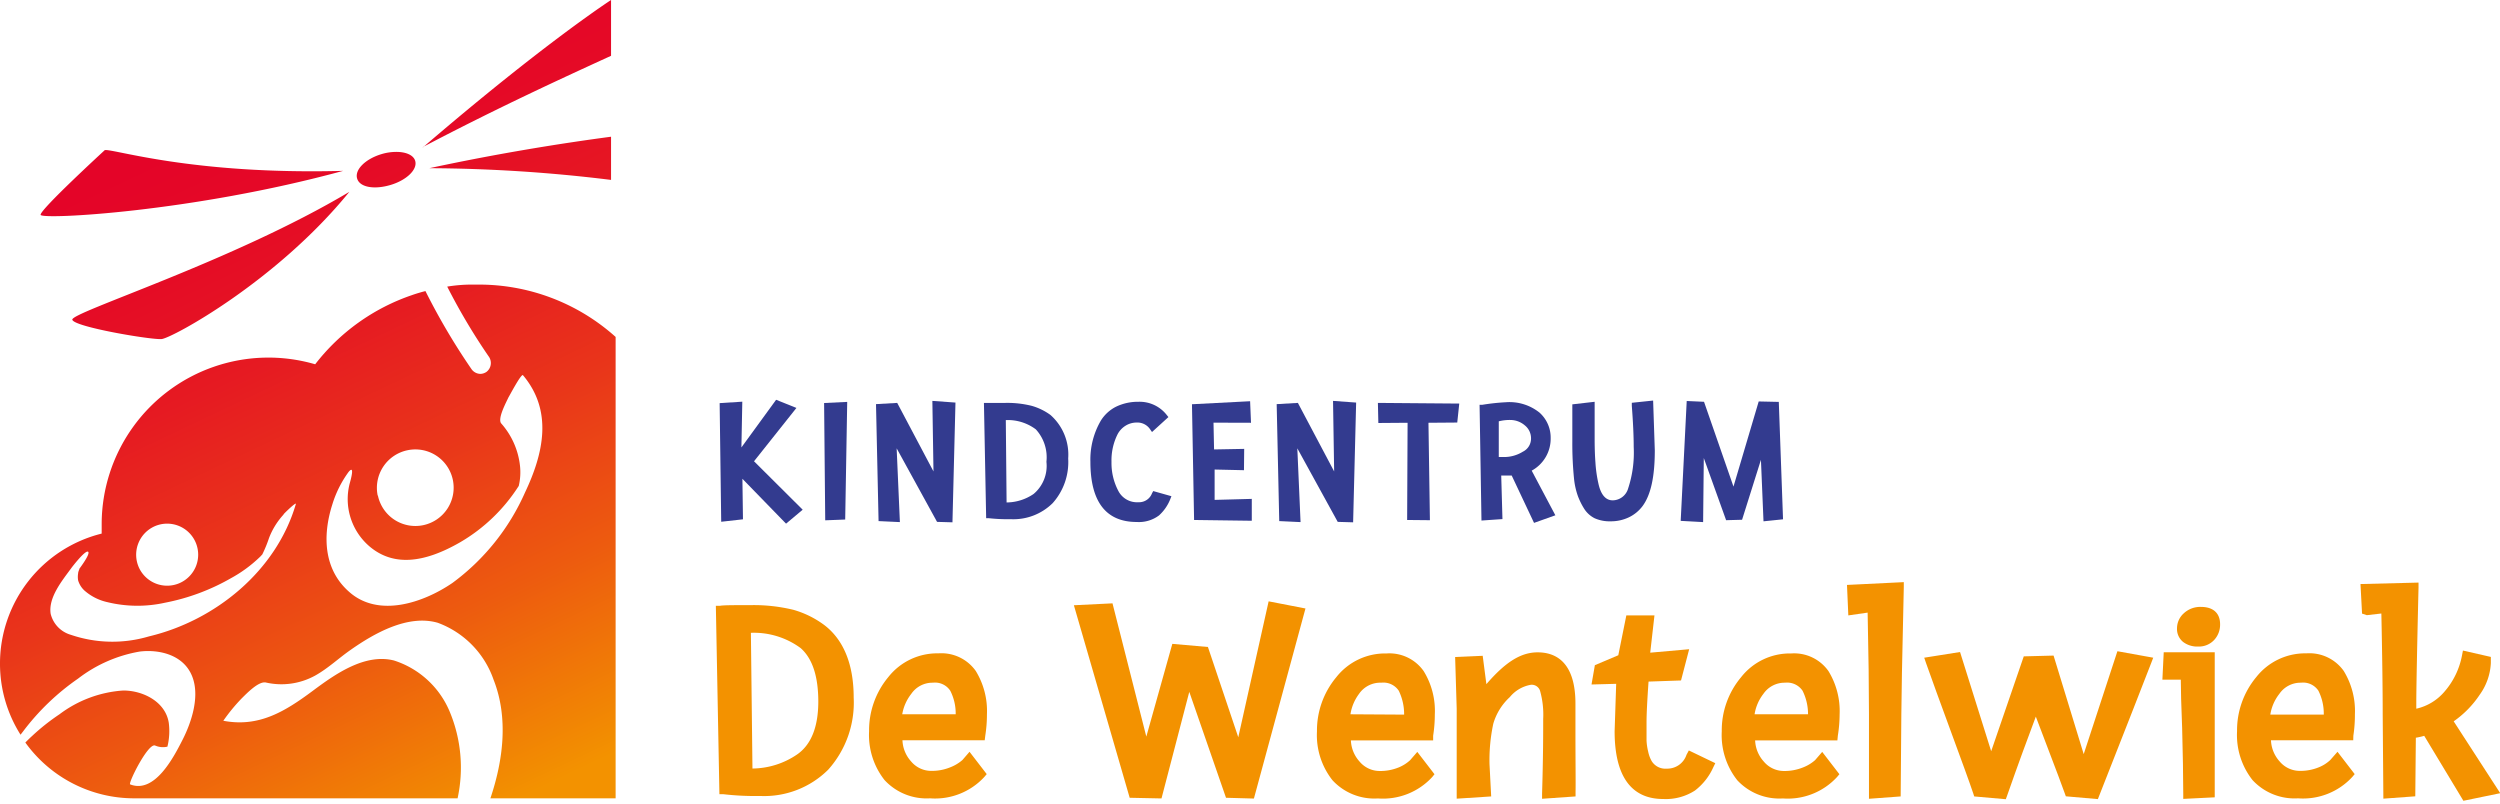 <svg id="Layer_1" data-name="Layer 1" xmlns="http://www.w3.org/2000/svg" xmlns:xlink="http://www.w3.org/1999/xlink" width="224" height="72" viewBox="0 0 224 72"><defs><style>.cls-1{fill:#f39200;}.cls-2{fill:#333b8f;}.cls-3{fill:url(#Nieuwe_verloopstaal_1);}</style><linearGradient id="Nieuwe_verloopstaal_1" x1="18.34" y1="12.04" x2="48.03" y2="74.66" gradientUnits="userSpaceOnUse"><stop offset="0" stop-color="#e40428"/><stop offset="0.13" stop-color="#e50a26"/><stop offset="0.3" stop-color="#e61a22"/><stop offset="0.49" stop-color="#e9351a"/><stop offset="0.7" stop-color="#ed5b0f"/><stop offset="0.92" stop-color="#f28b02"/><stop offset="0.95" stop-color="#f39200"/></linearGradient></defs><title>Artboard 1</title><path class="cls-1" d="M73.85,56a8.57,8.57,0,0,0-2.76-1.36,15,15,0,0,0-3.83-.42c-1.54,0-2.44,0-2.75.06l-.37,0,.32,16.88.34,0a25.13,25.13,0,0,0,3.32.16,8.13,8.13,0,0,0,6.09-2.36,9,9,0,0,0,2.28-6.46C76.49,59.55,75.6,57.33,73.85,56Zm-.53,6.85c0,2.28-.64,3.88-1.9,4.75a7.2,7.2,0,0,1-4,1.26L67.28,56.7a7.07,7.07,0,0,1,4.46,1.37C72.79,59,73.32,60.59,73.32,62.88Z"/><path class="cls-1" d="M88.28,65.92A12.2,12.2,0,0,0,88.43,64a6.86,6.86,0,0,0-1-3.88,3.77,3.77,0,0,0-3.34-1.58,5.58,5.58,0,0,0-4.5,2.13,7.46,7.46,0,0,0-1.72,4.85,6.52,6.52,0,0,0,1.39,4.38,5.13,5.13,0,0,0,4.07,1.63,6,6,0,0,0,4.87-1.92l.21-.25-1.54-2-.64.74a3.67,3.67,0,0,1-1.06.64,4.37,4.37,0,0,1-1.79.33,2.35,2.35,0,0,1-1.74-.84,3,3,0,0,1-.78-1.9l7.37,0Zm-6.63-3.75a2.3,2.3,0,0,1,1.94-1,1.63,1.63,0,0,1,1.56.73A4.5,4.5,0,0,1,85.63,64l-4.79,0A4.06,4.06,0,0,1,81.65,62.17Z"/><polygon class="cls-1" points="110.95 66.06 108.23 57.97 105.04 57.69 102.71 66 99.68 54.06 96.22 54.23 101.22 71.48 104.07 71.54 106.56 61.99 109.85 71.48 112.35 71.55 116.97 54.52 113.67 53.88 110.95 66.06"/><path class="cls-1" d="M128.41,65.92a12.39,12.39,0,0,0,.15-1.91,6.78,6.78,0,0,0-1-3.88,3.75,3.75,0,0,0-3.33-1.58,5.57,5.57,0,0,0-4.5,2.13A7.46,7.46,0,0,0,118,65.53a6.52,6.52,0,0,0,1.39,4.38,5.1,5.1,0,0,0,4.07,1.63,6,6,0,0,0,4.87-1.92l.2-.25-1.54-2-.64.74a3.42,3.42,0,0,1-1,.64,4.37,4.37,0,0,1-1.79.33,2.35,2.35,0,0,1-1.74-.84,3,3,0,0,1-.78-1.9l7.37,0Zm-6.64-3.75a2.31,2.31,0,0,1,2-1,1.65,1.65,0,0,1,1.56.72,4.83,4.83,0,0,1,.48,2.14L121,64A4.1,4.1,0,0,1,121.77,62.17Z"/><path class="cls-1" d="M141.16,65.52V63.05c0-3.81-1.84-4.6-3.39-4.6s-2.93.93-4.59,2.85l-.33-2.54-2.47.11.14,4.63c0,1,0,3.5,0,7.63v.43l3.09-.2-.15-2.89a15.57,15.57,0,0,1,.34-3.63,5.22,5.22,0,0,1,1.48-2.38,3.12,3.12,0,0,1,1.87-1.1.78.78,0,0,1,.84.54,7.87,7.87,0,0,1,.28,2.52c0,1.23,0,3.42-.1,6.7v.45l3-.21,0-.41C141.19,70.11,141.16,68.28,141.16,65.52Z"/><path class="cls-1" d="M151.11,67.63a1.81,1.81,0,0,1-1.77,1.24,1.44,1.44,0,0,1-1.34-.66,2.85,2.85,0,0,1-.32-.85,5.17,5.17,0,0,1-.15-1c0-.31,0-.86,0-1.62s.06-1.94.18-3.67l2.91-.1.73-2.8-3.49.31.38-3.34h-2.52L145,58.71l-2.1.89-.3,1.73,2.21-.06-.14,4.25c0,4,1.47,6.07,4.35,6.07a4.8,4.8,0,0,0,2.85-.76,5.4,5.4,0,0,0,1.64-2.08l.18-.37-2.37-1.14Z"/><path class="cls-1" d="M164.67,65.92a12.41,12.41,0,0,0,.16-1.91,6.86,6.86,0,0,0-1-3.88,3.76,3.76,0,0,0-3.34-1.58A5.55,5.55,0,0,0,156,60.68a7.41,7.41,0,0,0-1.73,4.85,6.52,6.52,0,0,0,1.39,4.38,5.14,5.14,0,0,0,4.08,1.63,6,6,0,0,0,4.86-1.92l.21-.25-1.54-2-.64.74a3.56,3.56,0,0,1-1.05.64,4.43,4.43,0,0,1-1.79.33,2.35,2.35,0,0,1-1.75-.84,3,3,0,0,1-.78-1.9l7.37,0ZM158,62.17a2.3,2.3,0,0,1,1.94-1,1.67,1.67,0,0,1,1.57.72A4.71,4.71,0,0,1,162,64l-4.79,0A4,4,0,0,1,158,62.17Z"/><path class="cls-1" d="M165.61,55.14l1.73-.25c.08,3.74.12,6.79.12,9.09v7.59l2.84-.21.06-7.33c0-1.12.07-5,.22-11.42v-.45l-5.09.25Z"/><path class="cls-1" d="M186.7,67.57,184,58.74l-2.67.07-2.92,8.5-2.79-8.89-3.21.51.16.47c.51,1.45,1.27,3.53,2.24,6.17s1.66,4.52,2,5.54l.08.25,2.83.25.11-.3c1-2.86,1.88-5.24,2.58-7.1l1.14,3c.69,1.81,1.18,3.1,1.46,3.89l.09.25,2.87.25.11-.28c2.49-6.32,4.1-10.44,4.67-11.92l.18-.47-3.21-.58Z"/><path class="cls-1" d="M193.75,60.9l1.65,0q0,1.34.12,4.32c.06,2.3.1,4.3.1,5.93v.43l2.82-.14v-13h-4.57Z"/><path class="cls-1" d="M197.22,54.38a2.16,2.16,0,0,0-1.55.57,1.81,1.81,0,0,0-.61,1.35,1.49,1.49,0,0,0,.55,1.22,2.09,2.09,0,0,0,1.35.41,1.86,1.86,0,0,0,1.43-.59,2,2,0,0,0,.53-1.41C198.92,54.94,198.3,54.38,197.22,54.38Z"/><path class="cls-1" d="M210.86,65.92A12.39,12.39,0,0,0,211,64a6.86,6.86,0,0,0-1-3.88,3.77,3.77,0,0,0-3.34-1.58,5.58,5.58,0,0,0-4.5,2.13,7.46,7.46,0,0,0-1.72,4.85,6.52,6.52,0,0,0,1.39,4.38,5.13,5.13,0,0,0,4.07,1.63,6,6,0,0,0,4.87-1.92l.21-.25-1.54-2-.65.74a3.28,3.28,0,0,1-1,.64,4.35,4.35,0,0,1-1.78.33,2.35,2.35,0,0,1-1.75-.84,3,3,0,0,1-.78-1.9l7.37,0Zm-6.63-3.75a2.3,2.3,0,0,1,1.94-1,1.64,1.64,0,0,1,1.56.72,4.57,4.57,0,0,1,.48,2.14l-4.79,0A4,4,0,0,1,204.23,62.17Z"/><path class="cls-1" d="M219.85,64.63a8.92,8.92,0,0,0,2.33-2.38,5.29,5.29,0,0,0,1-2.84v-.55l-2.5-.57-.08.41A6.87,6.87,0,0,1,219,62a4.65,4.65,0,0,1-2.5,1.5V63c0-1.1.06-4.49.2-10.36v-.44l-5.2.13.14,2.65.43.14,1.3-.15c.08,3.83.12,6.87.12,9l.06,7.59,2.86-.21.05-5.25a6.27,6.27,0,0,0,.75-.17l3.51,5.82,3.3-.68Z"/><polygon class="cls-2" points="71.36 36.55 69.54 35.82 66.43 40.09 66.51 35.99 64.48 36.12 64.62 46.75 66.57 46.53 66.52 42.9 70.43 46.92 71.92 45.67 67.56 41.33 71.36 36.55"/><polygon class="cls-2" points="73.94 46.62 75.73 46.55 75.91 36.01 73.84 36.11 73.94 46.62"/><polygon class="cls-2" points="83.64 42.24 80.39 36.1 78.49 36.21 78.72 46.69 80.63 46.78 80.34 40.17 83.96 46.76 85.34 46.8 85.61 36.07 83.54 35.92 83.64 42.24"/><path class="cls-2" d="M94.12,37.18a5.3,5.3,0,0,0-1.69-.82,9,9,0,0,0-2.34-.26c-1.26,0-1.56,0-1.68,0l-.25,0,.2,10.33.22,0a16,16,0,0,0,2,.09,5,5,0,0,0,3.74-1.44,5.51,5.51,0,0,0,1.39-4A4.74,4.74,0,0,0,94.12,37.18Zm-.36,4.2a3.28,3.28,0,0,1-1.15,2.88,4.35,4.35,0,0,1-2.42.76l-.07-7.38a4.19,4.19,0,0,1,2.69.83A3.71,3.71,0,0,1,93.76,41.38Z"/><path class="cls-2" d="M103.22,44.2A1.24,1.24,0,0,1,102,45a1.88,1.88,0,0,1-1.79-1,5.36,5.36,0,0,1-.62-2.61,5.22,5.22,0,0,1,.54-2.47,2,2,0,0,1,.71-.77,1.87,1.87,0,0,1,1-.29,1.37,1.37,0,0,1,1.2.59l.18.26,1.47-1.34-.16-.2A3.08,3.08,0,0,0,102,36a4.5,4.5,0,0,0-2,.44,3.41,3.41,0,0,0-1.36,1.24,6.91,6.91,0,0,0-.94,3.7c0,3.58,1.4,5.39,4.15,5.39a3,3,0,0,0,2-.59,3.91,3.91,0,0,0,1-1.44l.11-.28L103.33,44Z"/><polygon class="cls-2" points="108.83 42.07 111.46 42.13 111.48 40.22 108.78 40.27 108.73 37.87 112.09 37.88 112.01 35.95 106.8 36.22 106.99 46.59 112.16 46.66 112.16 44.7 108.83 44.79 108.83 42.07"/><polygon class="cls-2" points="119.54 42.24 116.29 36.1 114.39 36.21 114.62 46.69 116.53 46.78 116.24 40.17 119.86 46.76 121.24 46.8 121.51 36.07 119.44 35.92 119.54 42.24"/><polygon class="cls-2" points="123.5 37.9 126.12 37.88 126.08 46.59 128.12 46.61 127.99 37.88 130.57 37.86 130.75 36.16 123.46 36.1 123.5 37.9"/><path class="cls-2" d="M138.94,39.25a3,3,0,0,0-1-2.28,4.3,4.3,0,0,0-3-.93,19.47,19.47,0,0,0-2.13.23l-.24,0,.17,10.37,1.88-.13-.11-3.9h.94l2,4.24,1.91-.68-2.12-4A3.26,3.26,0,0,0,138.94,39.25Zm-1.76.06a1.3,1.3,0,0,1-.73,1.16,3.18,3.18,0,0,1-1.65.48h-.51V37.75a4,4,0,0,1,1.05-.12,2,2,0,0,1,1.28.48A1.48,1.48,0,0,1,137.18,39.31Z"/><path class="cls-2" d="M146.21,36.09l0,.27c.11,1.43.17,2.68.17,3.69a10.26,10.26,0,0,1-.5,3.72,1.46,1.46,0,0,1-1.35,1.06c-.24,0-1,0-1.32-1.54a11.91,11.91,0,0,1-.26-1.86c-.05-.65-.07-1.38-.07-2.15s0-1.77,0-3V36l-2,.23v3.37a31.63,31.63,0,0,0,.16,3.36,6.58,6.58,0,0,0,.34,1.49,6.26,6.26,0,0,0,.56,1.13,2.37,2.37,0,0,0,.95.86,3.32,3.32,0,0,0,1.43.27,3.74,3.74,0,0,0,1.63-.36,3.33,3.33,0,0,0,1.22-1c.74-1,1.1-2.62,1.1-5l-.15-4.46Z"/><polygon class="cls-2" points="159.38 36.01 157.58 35.97 155.32 43.6 152.68 36 151.13 35.93 150.59 46.67 152.6 46.78 152.66 41.04 154.66 46.61 156.09 46.57 157.78 41.2 158.01 46.71 159.76 46.53 159.38 36.01"/><path class="cls-3" d="M23,49.75l0-.07.14-.15A1.18,1.18,0,0,0,23,49.75Zm7.7-34.44c-13.53.36-20.57-2-21.31-1.86,0,0-5.83,5.35-5.75,5.8S17.21,19,30.74,15.31ZM35,16.57c1.44-.43,2.43-1.39,2.2-2.16-.15-.51-.82-.8-1.69-.8a4.62,4.62,0,0,0-1.33.2C32.75,14.24,31.76,15.2,32,16S33.57,17,35,16.57ZM6.48,28.65c.18.65,7.08,1.81,8,1.73S24.79,25.21,31.3,17.19C20.81,23.45,6.28,28,6.48,28.65ZM54.75,16.12V12.25c-4.51.6-10.14,1.5-16.28,2.82A137.2,137.2,0,0,1,54.75,16.12Zm.41,14.07V71.53H43.94c1.15-3.42,1.63-7.22.28-10.64a8.34,8.34,0,0,0-5-5.09c-2.67-.77-5.68.94-7.79,2.42-1.07.74-2,1.64-3.17,2.3a6.26,6.26,0,0,1-4.45.63c-.66-.12-1.72,1-2.16,1.43a16.15,16.15,0,0,0-1.64,2c3.17.61,5.51-.82,8-2.67,2-1.49,4.67-3.39,7.29-2.73a8.07,8.07,0,0,1,5,4.6A13,13,0,0,1,41,71.53H12.05a12,12,0,0,1-9.78-5c.19-.19.39-.39.6-.58A19.15,19.15,0,0,1,5.33,64a10.65,10.65,0,0,1,5.72-2.13c1.76,0,3.77,1,4.07,2.88A5.78,5.78,0,0,1,15,66.9h0a1.75,1.75,0,0,1-1.1-.1c-.63-.26-2.44,3.4-2.24,3.48,2.21.87,3.91-2.45,4.7-4s1.63-4,.79-5.84-3-2.26-4.63-2.06A12.52,12.52,0,0,0,7,60.8a21.41,21.41,0,0,0-4.92,4.72l-.24.31A11.91,11.91,0,0,1,0,59.49,12,12,0,0,1,9.11,47.81c0-.3,0-.59,0-.89A14.94,14.94,0,0,1,28.24,32.64a18.5,18.5,0,0,1,8.68-6.2h0s.27-.1.72-.23l.17-.05.31-.08a58.59,58.59,0,0,0,4.13,7,1,1,0,0,0,.79.42,1,1,0,0,0,.55-.18A1,1,0,0,0,43.83,32a55.4,55.4,0,0,1-3.76-6.32,13.83,13.83,0,0,1,2-.18h0c.23,0,.46,0,.7,0A18.33,18.33,0,0,1,55.16,30.19ZM12.42,50.79a2.78,2.78,0,1,0,1.47-3.65A2.79,2.79,0,0,0,12.42,50.79Zm13-4.7a6.55,6.55,0,0,0-1.32,2.13,11.49,11.49,0,0,1-.6,1.46c-.08.08-.15.17-.24.25a12,12,0,0,1-2.59,1.89A19.13,19.13,0,0,1,14.8,54a11.37,11.37,0,0,1-5.19-.05,4.62,4.62,0,0,1-2-1A2,2,0,0,1,7,52a1.84,1.84,0,0,1,0-.62c0-.25.32-.7-.1-.13.13-.18,1.23-1.6,1-1.81S6.45,50.81,6.39,50.9C5.59,52,4.31,53.53,4.54,55a2.6,2.6,0,0,0,1.81,1.88,11.51,11.51,0,0,0,7,.14c5.93-1.41,11.39-5.85,13.15-11.83C26.64,44.85,25.46,46,25.4,46.09Zm8.44-1.69a3.43,3.43,0,1,0,2.66-4.06A3.44,3.44,0,0,0,33.84,44.4Zm13-10.78c-.15-.19-1.26,1.94-1.31,2-.17.39-1,1.89-.64,2.32a6.85,6.85,0,0,1,1.68,3.78,5.31,5.31,0,0,1-.11,1.82v0l-.06.09a15.44,15.44,0,0,1-5.16,4.94c-3.25,1.88-6,2.21-8.15.39a5.58,5.58,0,0,1-1.77-5.67c.05-.17.5-1.74-.11-1a9.81,9.81,0,0,0-1.46,2.93C28.89,48,29,51,31.25,53c2.65,2.4,6.7,1,9.29-.77a20.19,20.19,0,0,0,6.5-8.1C48.7,40.63,49.56,36.83,46.86,33.62Zm-9-20.43C44.52,9.69,50.38,7,54.75,5V0S48.76,3.87,37.91,13.19Z"/></svg>
